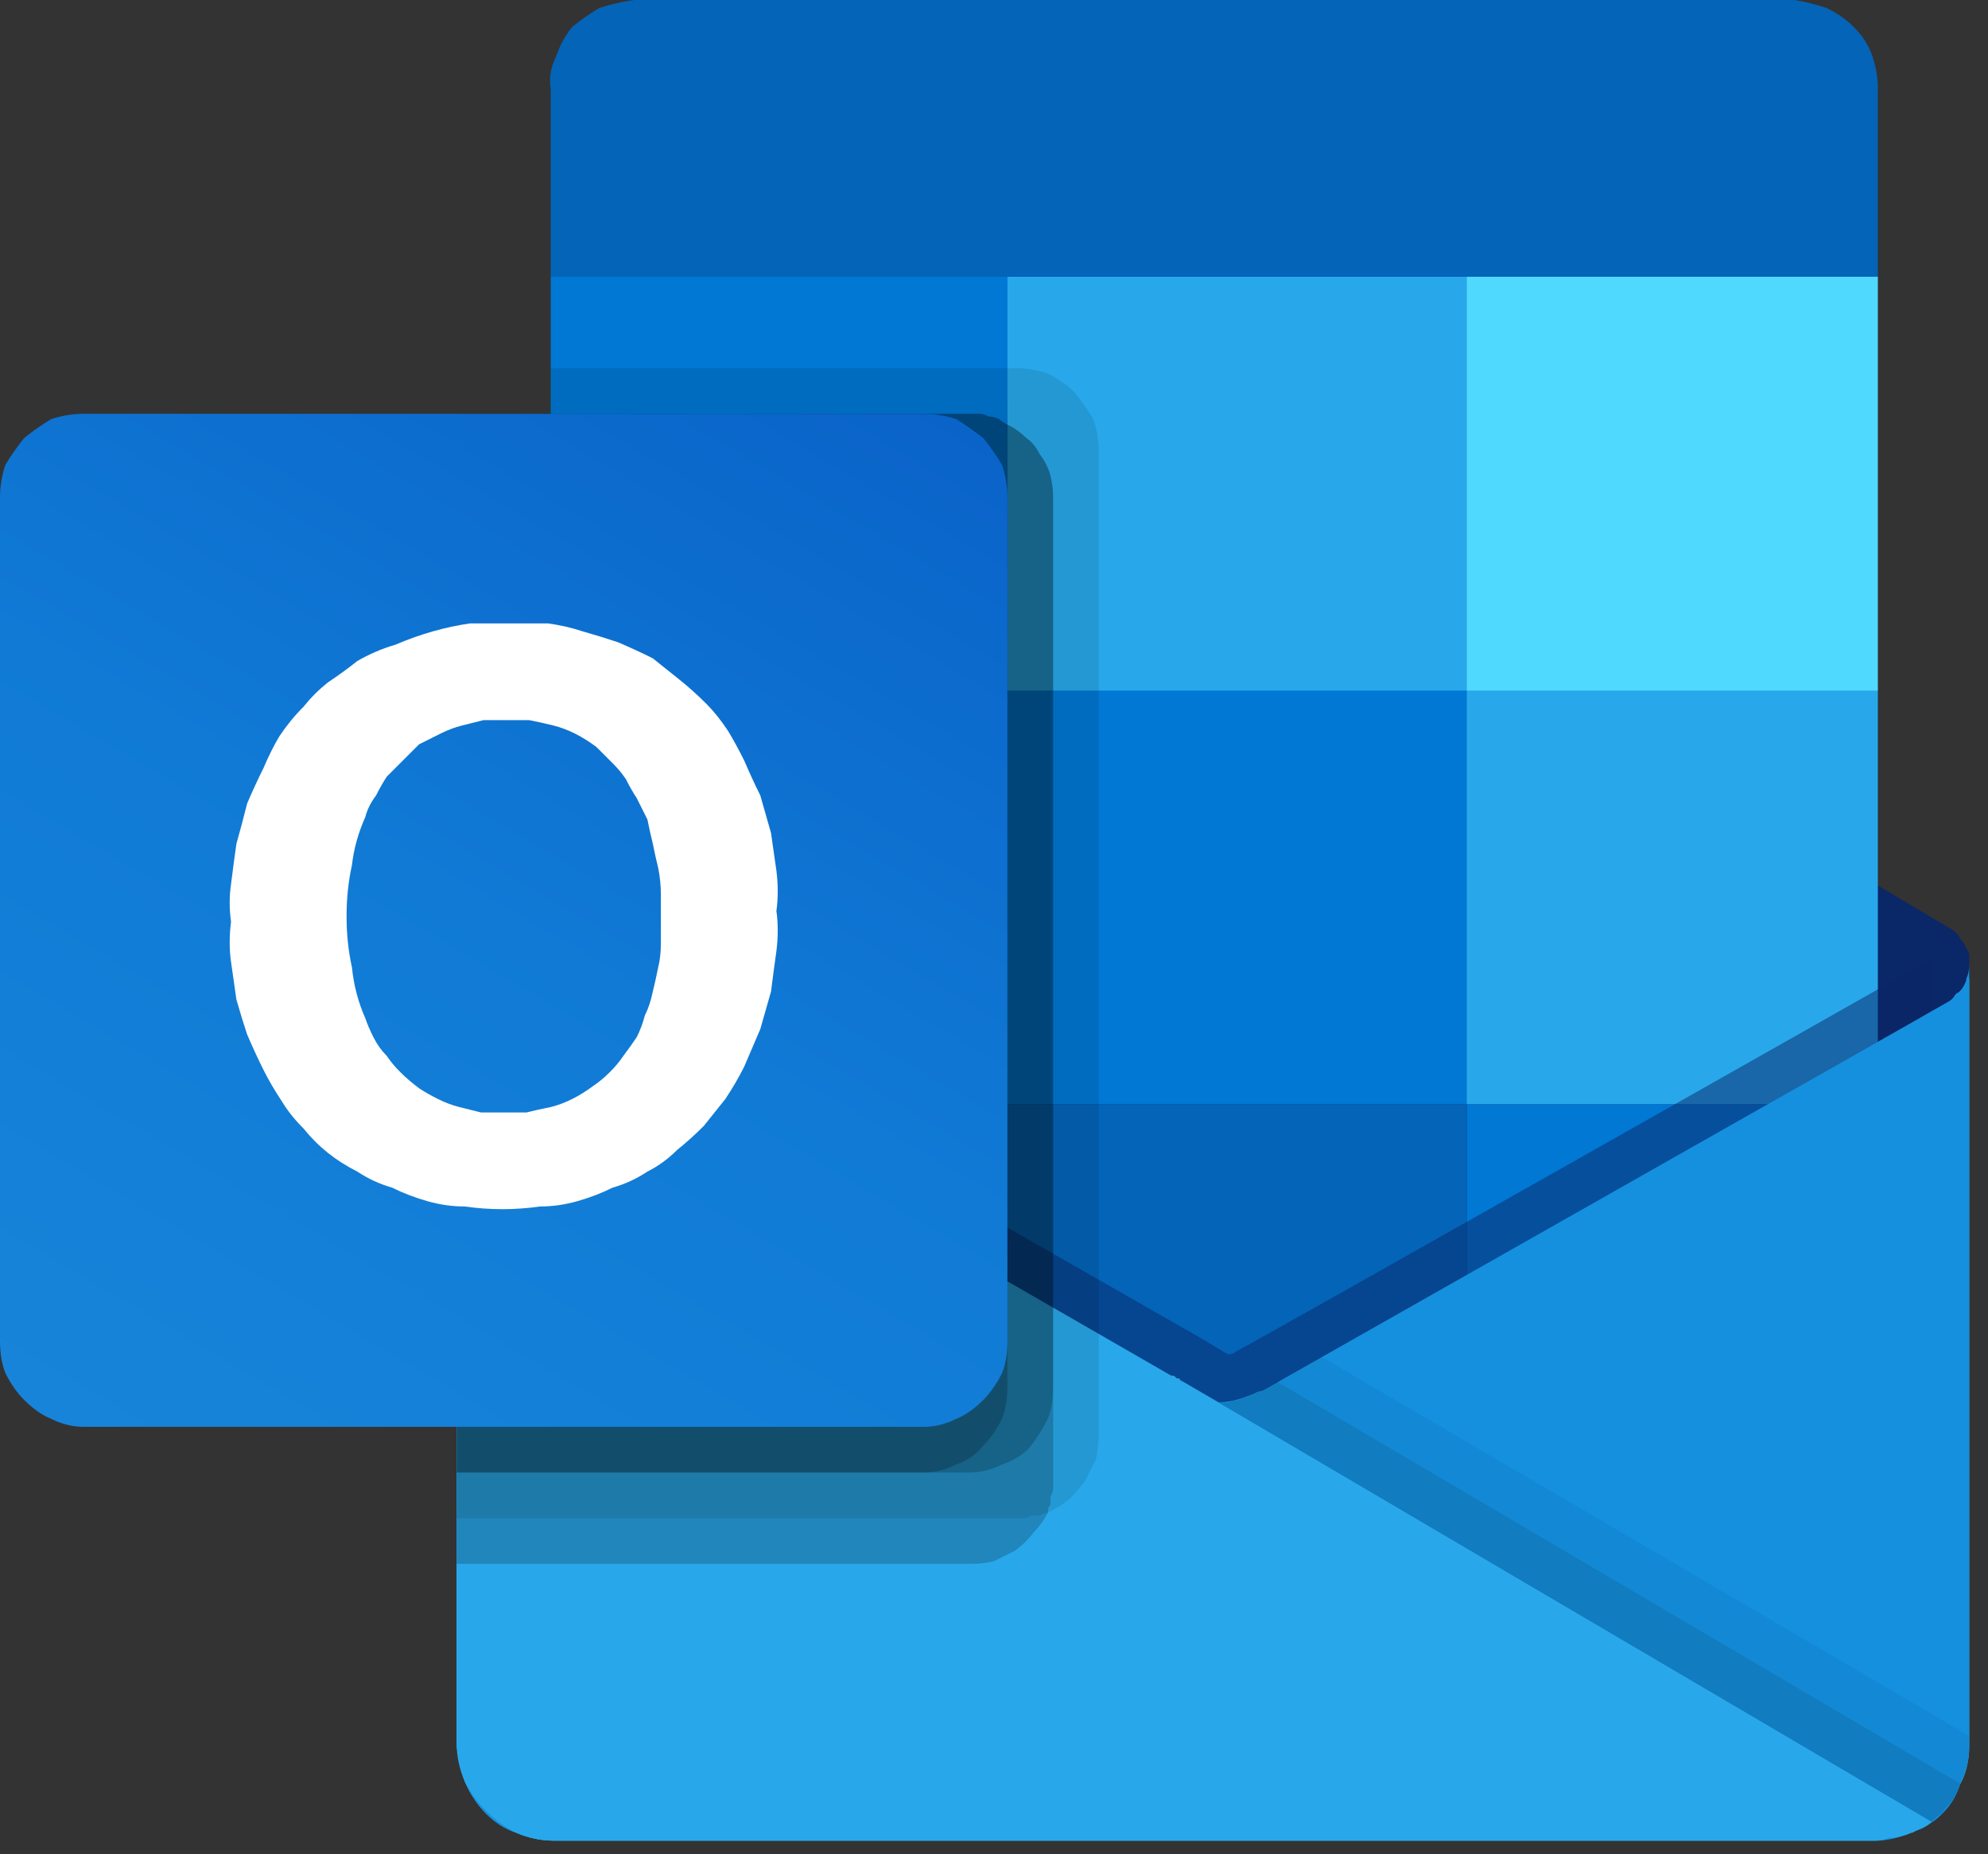 <?xml version="1.0" encoding="UTF-8"?>
<svg xmlns="http://www.w3.org/2000/svg" version="1.2" viewBox="0 0 74 69" width="74" height="69">
  <rect x="0" y="0" width="74" height="69" fill="#333333" stroke="none"/>
  <title>Microsoft_Office_Outlook_(2018–present) (1)</title>
  <defs>
    <linearGradient id="g1" x2="1" gradientUnits="userSpaceOnUse" gradientTransform="matrix(0,-32.526,56.26,0,45.176,32.599)">
      <stop offset="0" stop-color="#35b8f1"></stop>
      <stop offset="1" stop-color="#28a8ea"></stop>
    </linearGradient>
    <linearGradient id="g2" x2="1" gradientUnits="userSpaceOnUse" gradientTransform="matrix(24.555,-42.557,42.504,24.524,6.475,55.59)">
      <stop offset="0" stop-color="#1784d9"></stop>
      <stop offset=".5" stop-color="#107ad5"></stop>
      <stop offset="1" stop-color="#0a63c9"></stop>
    </linearGradient>
  </defs>
  <style>
		.s0 { fill: #0a2767 } 
		.s1 { fill: #0364b8 } 
		.s2 { fill: #0078d4 } 
		.s3 { fill: #28a8ea } 
		.s4 { fill: #14447d } 
		.s5 { fill: url(#g1) } 
		.s6 { opacity: .5;fill: #0a2767 } 
		.s7 { fill: #1490df } 
		.s8 { opacity: .1;fill: #000000 } 
		.s9 { opacity: .05;fill: #000000 } 
		.s10 { opacity: .2;fill: #000000 } 
		.s11 { fill: url(#g2) } 
		.s12 { fill: #ffffff } 
		.s13 { fill: #50d9ff } 
	</style>
  <g id="Microsoft_Office_Outlook__2018_present_">
    <path id="Path_16315" class="s0" d="m73.3 35.9q0-0.2 0-0.4-0.1-0.2-0.2-0.4-0.1-0.1-0.2-0.3-0.2-0.2-0.4-0.3l-25.4-15.1q-0.1 0-0.1 0 0-0.1-0.1-0.1 0 0-0.1 0 0-0.1-0.1-0.1-0.3-0.2-0.7-0.3-0.4-0.1-0.8-0.1-0.4 0-0.8 0.1-0.4 0.1-0.8 0.3 0 0-0.1 0.1 0 0-0.1 0 0 0 0 0.1-0.1 0-0.1 0l-25.4 15.1h-0.1q-0.3 0.3-0.5 0.7-0.2 0.3-0.2 0.8 0 0.4 0.2 0.8 0.2 0.4 0.6 0.6l25.4 15.1q0 0 0.1 0 0 0.1 0.1 0.1 0 0 0 0 0.1 0.1 0.1 0.1 0.4 0.2 0.8 0.3 0.4 0.1 0.8 0.1 0.4 0 0.8-0.1 0.4-0.1 0.8-0.3 0 0 0-0.1 0.1 0 0.1 0 0.1 0 0.1-0.1 0.1 0 0.1 0l25.4-15.1q0.2-0.1 0.3-0.3 0.2-0.1 0.3-0.3 0.1-0.2 0.2-0.4 0-0.2 0-0.5z"></path>
    <path id="Path_16316" class="s1" d="m20.8 25.9h16.7v15.3h-16.7zm49.1-15.6v-7q0-0.6-0.2-1.2-0.2-0.6-0.7-1.1-0.4-0.4-1-0.7-0.6-0.2-1.2-0.3h-43.2q-0.7 0.1-1.3 0.3-0.5 0.3-1 0.7-0.4 0.5-0.6 1.1-0.3 0.6-0.2 1.2v7l25.5 6.9z"></path>
    <path id="Path_16317" fill-rule="evenodd" class="s2" d="m37.5 10.3v15.4h-17v-15.4z"></path>
    <path id="Path_16318" class="s3" d="m54.6 10.3h-17.1v15.4l17.1 15.4h15.3v-15.4z"></path>
    <path id="Path_16319" fill-rule="evenodd" class="s2" d="m54.6 25.7v15.4h-17.1v-15.4z"></path>
    <path id="Path_16320" fill-rule="evenodd" class="s1" d="m54.6 41.1v15.4h-17.1v-15.4z"></path>
    <path id="Path_16321" fill-rule="evenodd" class="s4" d="m37.5 41.2v14h-16.7v-14z"></path>
    <path id="Path_16322" fill-rule="evenodd" class="s2" d="m69.9 41.1v15.4h-15.3v-15.4z"></path>
    <path id="Path_16323" class="s5" d="m72.5 37.3l-25.4 14.4q-0.2 0.1-0.3 0.1-0.2 0.1-0.4 0.2-0.1 0-0.3 0.1-0.2 0-0.4 0.1-0.1 0-0.3 0l-1.4-0.8q-0.1-0.1-0.1-0.1 0 0-0.1 0 0 0-0.1-0.1 0 0-0.1 0l-25.7-14.8-0.9-0.5v29.1q0.1 0.7 0.3 1.3 0.3 0.7 0.8 1.2 0.5 0.5 1.1 0.7 0.7 0.3 1.4 0.3h49.2q0.1 0 0.1 0 0.2 0 0.3-0.1 0.2 0 0.3 0 0.2-0.1 0.3-0.1 0.2 0 0.3-0.1 0.1 0 0.1 0 0.1-0.1 0.2-0.1 0 0 0.1-0.1 0 0 0.1 0c0.1-0.1 0.3-0.2 0.3-0.2q0.3-0.3 0.6-0.6 0.3-0.3 0.4-0.7 0.2-0.3 0.3-0.7 0.1-0.4 0.1-0.8v-29.1q0 0.3 0 0.5-0.1 0.1-0.2 0.3-0.1 0.2-0.3 0.3-0.1 0.2-0.3 0.3z"></path>
    <path id="Path_16324" class="s6" d="m71.9 35.8v1.8l-26.5 18.4-27.5-19.6q0 0 0 0 0 0 0 0 0 0 0 0 0 0 0 0l-2.6-1.5v-1.3h1.1l2.2 1.3 0.2 0.1c0 0 25.9 14.8 25.9 14.8l1 0.6q0.2 0 0.3-0.1c0.1 0 25.7-14.5 25.7-14.5z"></path>
    <path id="Path_16325" class="s7" d="m72.5 37.3l-25.4 14.4q-0.2 0.1-0.3 0.1-0.4 0.2-0.8 0.3-0.4 0.1-0.8 0.1-0.4 0-0.8-0.1-0.4-0.1-0.8-0.3 0 0-0.1 0 0 0 0 0-0.1-0.1-0.1-0.1-0.1 0-0.1 0l-25.4-14.4q-0.2-0.1-0.4-0.3-0.1-0.1-0.2-0.3-0.1-0.1-0.2-0.3 0-0.2-0.1-0.5v29.1q0.1 0.7 0.3 1.3 0.3 0.7 0.8 1.2 0.5 0.5 1.1 0.7 0.7 0.3 1.4 0.3h49.2q0.7 0 1.3-0.3 0.7-0.2 1.2-0.7 0.5-0.5 0.7-1.2 0.3-0.6 0.3-1.3v-29.1q0 0.3-0.1 0.5 0 0.1-0.1 0.3-0.1 0.2-0.3 0.3-0.1 0.2-0.3 0.3z"></path>
    <path id="Path_16326" class="s8" d="m47.5 51.4l-0.4 0.3q-0.1 0-0.1 0 0 0-0.1 0.1 0 0-0.1 0 0 0-0.1 0-0.1 0.1-0.3 0.2-0.1 0-0.3 0.1-0.2 0-0.4 0.1-0.1 0-0.3 0l9.7 11.5 16.8 4.1q0.2-0.2 0.4-0.3 0.1-0.2 0.2-0.3 0.2-0.2 0.3-0.4 0.1-0.2 0.2-0.4z"></path>
    <path id="Path_16327" class="s9" d="m49.2 50.5l-2.1 1.2q-0.1 0-0.1 0 0 0-0.1 0.1 0 0-0.1 0 0 0-0.1 0-0.1 0.1-0.3 0.2-0.1 0-0.3 0.1-0.2 0-0.4 0.1-0.1 0-0.3 0l4.5 12.5 22 3.1q0.3-0.3 0.6-0.6 0.3-0.3 0.4-0.7 0.2-0.3 0.3-0.7 0.1-0.4 0.1-0.8v-0.4z"></path>
    <path id="Path_16328" class="s3" d="m20.6 68.5h49.2q0.3 0 0.5-0.1 0.3 0 0.6-0.1 0.3-0.1 0.5-0.2 0.3-0.1 0.5-0.3l-27.9-16.4q-0.1 0-0.1-0.1 0 0-0.1 0 0 0-0.1-0.1 0 0-0.1 0l-25.7-14.8-0.9-0.5v29q0 0.7 0.3 1.4 0.3 0.6 0.8 1.1 0.5 0.5 1.1 0.8 0.7 0.3 1.4 0.3z"></path>
    <path id="Path_16329" class="s8" d="m40.9 16.8v36.5q0 0.5-0.1 1-0.2 0.4-0.4 0.8-0.3 0.4-0.6 0.7-0.4 0.3-0.8 0.5-0.2 0-0.3 0.1-0.2 0-0.3 0-0.2 0.1-0.3 0.1-0.2 0-0.3 0h-20.8v-41.1h3.5v-1.7h17.3q0.6 0 1.2 0.2 0.6 0.3 1 0.7 0.4 0.5 0.7 1 0.2 0.6 0.2 1.2z"></path>
    <path id="Path_16330" class="s10" d="m39.2 18.5v36.6q0 0.1 0 0.3 0 0.1-0.1 0.3 0 0.1 0 0.3-0.1 0.1-0.1 0.3-0.2 0.4-0.5 0.7-0.3 0.4-0.7 0.7-0.4 0.2-0.8 0.4-0.4 0.1-0.9 0.1h-19.1v-42.8h19.1q0.2 0 0.4 0 0.1 0 0.3 0.1 0.2 0 0.4 0.1 0.1 0.1 0.3 0.2 0.4 0.2 0.7 0.5 0.3 0.2 0.5 0.6 0.3 0.4 0.4 0.8 0.1 0.4 0.1 0.8z"></path>
    <path id="Path_16331" class="s10" d="m39.2 18.5v33.1q0 0.7-0.2 1.2-0.3 0.6-0.7 1.1-0.4 0.4-1 0.6-0.6 0.3-1.2 0.3h-19.1v-39.4h19.1q0.2 0 0.4 0 0.1 0 0.3 0.1 0.2 0 0.4 0.1 0.1 0.1 0.3 0.2 0.4 0.2 0.7 0.5 0.3 0.2 0.5 0.6 0.3 0.4 0.4 0.8 0.1 0.4 0.1 0.8z"></path>
    <path id="Path_16332" class="s10" d="m37.5 18.5v33.1q0 0.7-0.2 1.2-0.3 0.6-0.7 1-0.4 0.5-1 0.7-0.6 0.3-1.2 0.3h-17.4v-39.4h17.4q0.6 0 1.2 0.2 0.6 0.3 1 0.7 0.4 0.5 0.7 1 0.2 0.6 0.2 1.2c0 0.5 0 0 0 0z"></path>
    <path id="Path_16333" class="s11" d="m3.1 15.4h31.3q0.6 0 1.2 0.2 0.5 0.3 1 0.7 0.4 0.5 0.7 1 0.2 0.6 0.2 1.2v31.4q0 0.7-0.2 1.2-0.3 0.6-0.7 1-0.5 0.5-1 0.7-0.6 0.3-1.2 0.3h-31.3q-0.6 0-1.2-0.3-0.5-0.2-1-0.7-0.4-0.4-0.7-1-0.2-0.5-0.2-1.2v-31.4q0-0.6 0.2-1.2 0.3-0.5 0.7-1 0.5-0.4 1-0.7 0.6-0.2 1.2-0.2z"></path>
    <path id="Path_16334" class="s12" d="m9.8 28.6q0.3-0.7 0.6-1.2 0.4-0.6 0.9-1.1 0.4-0.5 0.9-0.9 0.6-0.4 1.1-0.8 0.7-0.4 1.4-0.6 0.7-0.3 1.4-0.5 0.7-0.2 1.4-0.3 0.8 0 1.5 0 0.7 0 1.4 0 0.7 0.1 1.3 0.3 0.7 0.2 1.3 0.4 0.7 0.3 1.3 0.6 0.5 0.4 1 0.8 0.5 0.4 1 0.9 0.4 0.4 0.8 1 0.3 0.5 0.6 1.1 0.3 0.7 0.6 1.3 0.2 0.7 0.4 1.4 0.1 0.7 0.2 1.4 0.1 0.8 0 1.5 0.1 0.7 0 1.5-0.1 0.7-0.2 1.5-0.2 0.7-0.4 1.4-0.3 0.7-0.6 1.4-0.3 0.6-0.7 1.2-0.4 0.5-0.8 1-0.5 0.5-1 0.9-0.5 0.5-1.1 0.8-0.6 0.4-1.3 0.6-0.6 0.3-1.3 0.5-0.7 0.2-1.4 0.2-0.7 0.1-1.4 0.1-0.7 0-1.4-0.1-0.7 0-1.4-0.2-0.7-0.2-1.3-0.5-0.7-0.2-1.3-0.6-0.6-0.3-1.1-0.7-0.5-0.4-0.9-0.9-0.5-0.5-0.8-1-0.4-0.6-0.7-1.2-0.3-0.6-0.6-1.3-0.2-0.6-0.4-1.3-0.1-0.7-0.2-1.4-0.1-0.7 0-1.5-0.1-0.7 0-1.4 0.1-0.8 0.2-1.5 0.2-0.7 0.4-1.5 0.3-0.7 0.6-1.3zm3.8 9.3q0.1 0.3 0.3 0.7 0.2 0.4 0.5 0.7 0.2 0.3 0.5 0.6 0.3 0.3 0.7 0.6 0.3 0.2 0.7 0.4 0.4 0.2 0.8 0.3 0.4 0.1 0.8 0.2 0.4 0 0.8 0 0.5 0 0.9 0 0.4-0.1 0.9-0.2 0.4-0.1 0.8-0.3 0.4-0.2 0.8-0.5 0.3-0.2 0.6-0.5 0.3-0.3 0.5-0.6 0.3-0.4 0.5-0.7 0.2-0.4 0.3-0.8 0.2-0.4 0.3-0.9 0.1-0.4 0.2-0.9 0.1-0.4 0.1-0.9 0-0.4 0-0.9 0-0.5 0-0.9 0-0.5-0.1-1-0.1-0.4-0.2-0.9-0.1-0.4-0.2-0.9-0.2-0.4-0.4-0.8-0.2-0.3-0.4-0.7-0.2-0.3-0.5-0.6-0.3-0.3-0.6-0.6-0.4-0.3-0.8-0.5-0.4-0.2-0.8-0.3-0.4-0.1-0.9-0.2-0.4 0-0.9 0-0.4 0-0.8 0-0.4 0.1-0.8 0.2-0.4 0.1-0.8 0.3-0.4 0.2-0.8 0.4-0.3 0.3-0.6 0.6-0.3 0.3-0.6 0.6-0.2 0.3-0.4 0.7-0.3 0.4-0.4 0.8-0.4 0.9-0.5 1.8-0.2 0.9-0.2 1.9 0 1 0.2 1.9 0.1 1 0.5 1.9z"></path>
    <path id="Path_16335" fill-rule="evenodd" class="s13" d="m69.9 10.3v15.4h-15.3v-15.4z"></path>
  </g>
</svg>
